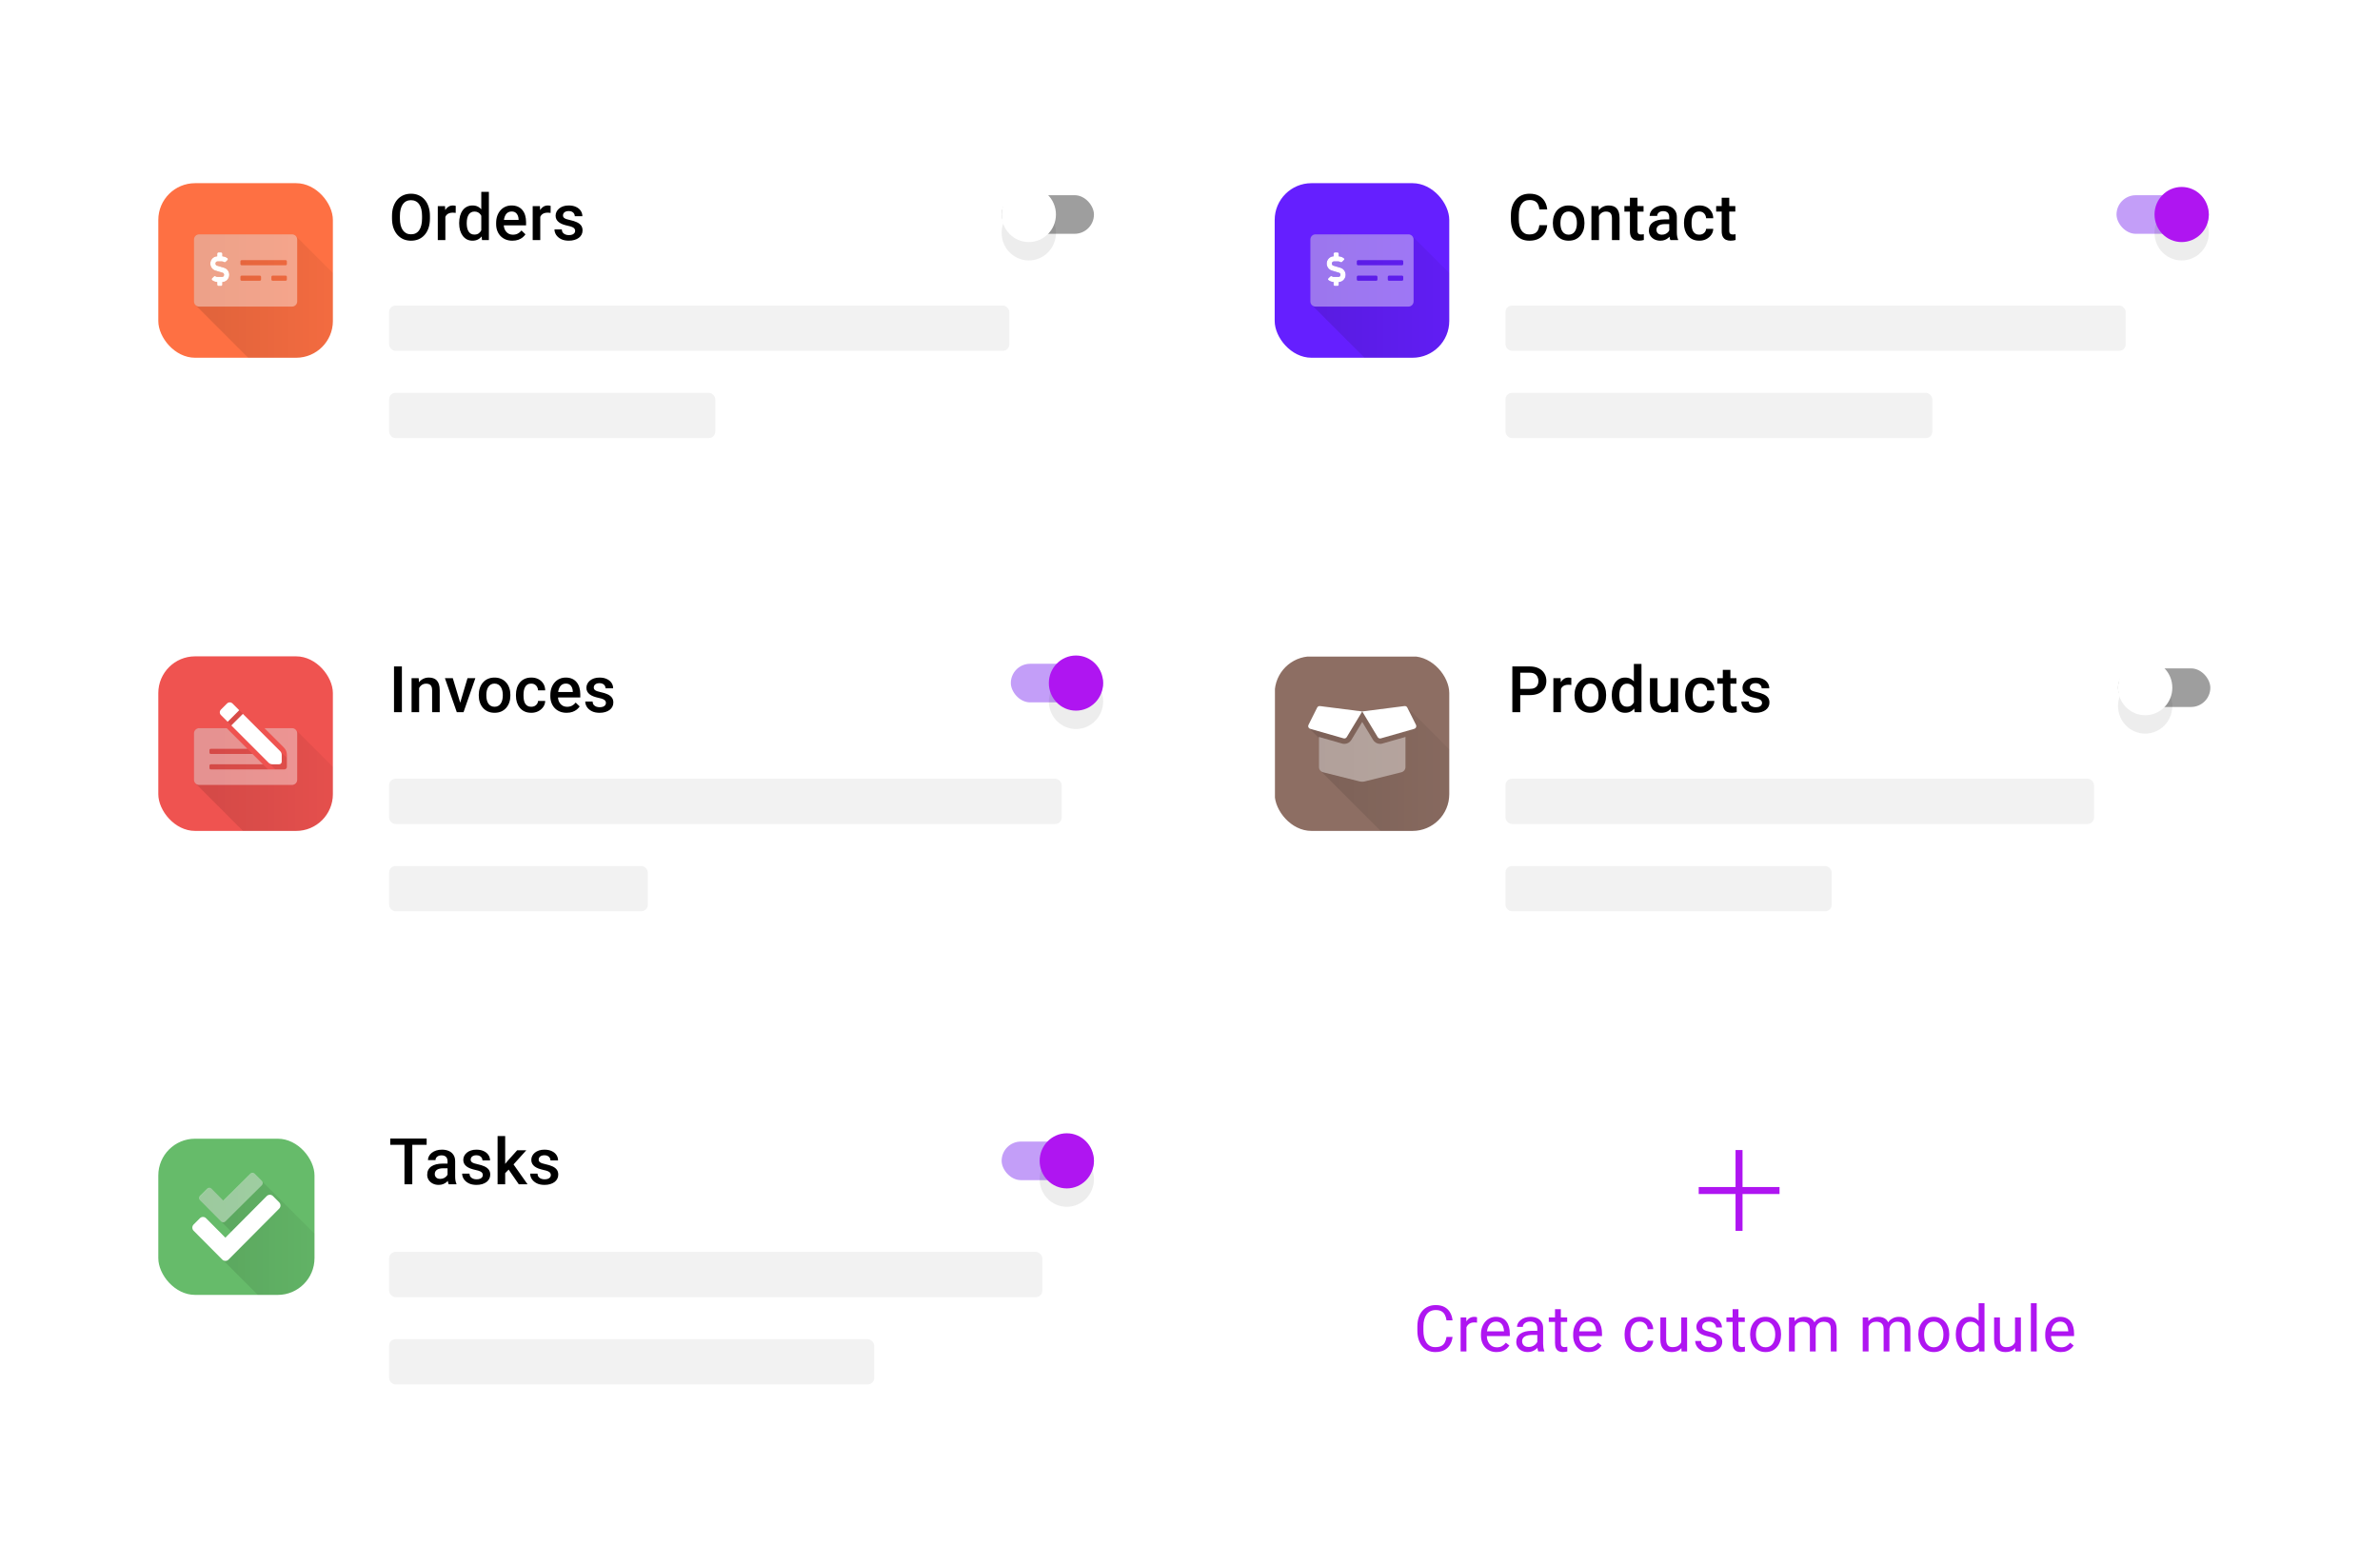 <svg fill="none" height="242" viewBox="0 0 368 242" width="368" xmlns="http://www.w3.org/2000/svg" xmlns:xlink="http://www.w3.org/1999/xlink"><filter id="a" color-interpolation-filters="sRGB" filterUnits="userSpaceOnUse" height="94.664" width="194.114" x=".756" y=".756"><feFlood flood-opacity="0" result="BackgroundImageFix"/><feColorMatrix in="SourceAlpha" result="hardAlpha" type="matrix" values="0 0 0 0 0 0 0 0 0 0 0 0 0 0 0 0 0 0 127 0"/><feOffset dx="5.122" dy="5.122"/><feGaussianBlur stdDeviation="7.683"/><feComposite in2="hardAlpha" operator="out"/><feColorMatrix type="matrix" values="0 0 0 0 0 0 0 0 0 0 0 0 0 0 0 0 0 0 0.07 0"/><feBlend in2="BackgroundImageFix" mode="normal" result="effect1_dropShadow_14065_2871"/><feBlend in="SourceGraphic" in2="effect1_dropShadow_14065_2871" mode="normal" result="shape"/></filter><filter id="b" color-interpolation-filters="sRGB" filterUnits="userSpaceOnUse" height="12.787" width="12.657" x="147.623" y="22.363"><feFlood flood-opacity="0" result="BackgroundImageFix"/><feColorMatrix in="SourceAlpha" result="hardAlpha" type="matrix" values="0 0 0 0 0 0 0 0 0 0 0 0 0 0 0 0 0 0 127 0"/><feOffset dy=".71"/><feGaussianBlur stdDeviation="1.066"/><feColorMatrix type="matrix" values="0 0 0 0 0 0 0 0 0 0 0 0 0 0 0 0 0 0 0.2 0"/><feBlend in2="BackgroundImageFix" mode="normal" result="effect1_dropShadow_14065_2871"/><feColorMatrix in="SourceAlpha" result="hardAlpha" type="matrix" values="0 0 0 0 0 0 0 0 0 0 0 0 0 0 0 0 0 0 127 0"/><feOffset dy="1.421"/><feGaussianBlur stdDeviation=".355"/><feColorMatrix type="matrix" values="0 0 0 0 0 0 0 0 0 0 0 0 0 0 0 0 0 0 0.12 0"/><feBlend in2="effect1_dropShadow_14065_2871" mode="normal" result="effect2_dropShadow_14065_2871"/><feColorMatrix in="SourceAlpha" result="hardAlpha" type="matrix" values="0 0 0 0 0 0 0 0 0 0 0 0 0 0 0 0 0 0 127 0"/><feOffset dy=".71"/><feGaussianBlur stdDeviation=".355"/><feColorMatrix type="matrix" values="0 0 0 0 0 0 0 0 0 0 0 0 0 0 0 0 0 0 0.14 0"/><feBlend in2="effect2_dropShadow_14065_2871" mode="normal" result="effect3_dropShadow_14065_2871"/><feBlend in="SourceGraphic" in2="effect3_dropShadow_14065_2871" mode="normal" result="shape"/></filter><filter id="c" color-interpolation-filters="sRGB" filterUnits="userSpaceOnUse" height="94.664" width="194.114" x="173.373" y=".756"><feFlood flood-opacity="0" result="BackgroundImageFix"/><feColorMatrix in="SourceAlpha" result="hardAlpha" type="matrix" values="0 0 0 0 0 0 0 0 0 0 0 0 0 0 0 0 0 0 127 0"/><feOffset dx="5.122" dy="5.122"/><feGaussianBlur stdDeviation="7.683"/><feComposite in2="hardAlpha" operator="out"/><feColorMatrix type="matrix" values="0 0 0 0 0 0 0 0 0 0 0 0 0 0 0 0 0 0 0.07 0"/><feBlend in2="BackgroundImageFix" mode="normal" result="effect1_dropShadow_14065_2871"/><feBlend in="SourceGraphic" in2="effect1_dropShadow_14065_2871" mode="normal" result="shape"/></filter><filter id="d" color-interpolation-filters="sRGB" filterUnits="userSpaceOnUse" height="12.787" width="12.657" x="325.883" y="22.365"><feFlood flood-opacity="0" result="BackgroundImageFix"/><feColorMatrix in="SourceAlpha" result="hardAlpha" type="matrix" values="0 0 0 0 0 0 0 0 0 0 0 0 0 0 0 0 0 0 127 0"/><feOffset dy=".71"/><feGaussianBlur stdDeviation="1.066"/><feColorMatrix type="matrix" values="0 0 0 0 0 0 0 0 0 0 0 0 0 0 0 0 0 0 0.2 0"/><feBlend in2="BackgroundImageFix" mode="normal" result="effect1_dropShadow_14065_2871"/><feColorMatrix in="SourceAlpha" result="hardAlpha" type="matrix" values="0 0 0 0 0 0 0 0 0 0 0 0 0 0 0 0 0 0 127 0"/><feOffset dy="1.421"/><feGaussianBlur stdDeviation=".355"/><feColorMatrix type="matrix" values="0 0 0 0 0 0 0 0 0 0 0 0 0 0 0 0 0 0 0.12 0"/><feBlend in2="effect1_dropShadow_14065_2871" mode="normal" result="effect2_dropShadow_14065_2871"/><feColorMatrix in="SourceAlpha" result="hardAlpha" type="matrix" values="0 0 0 0 0 0 0 0 0 0 0 0 0 0 0 0 0 0 127 0"/><feOffset dy=".71"/><feGaussianBlur stdDeviation=".355"/><feColorMatrix type="matrix" values="0 0 0 0 0 0 0 0 0 0 0 0 0 0 0 0 0 0 0.14 0"/><feBlend in2="effect2_dropShadow_14065_2871" mode="normal" result="effect3_dropShadow_14065_2871"/><feBlend in="SourceGraphic" in2="effect3_dropShadow_14065_2871" mode="normal" result="shape"/></filter><filter id="e" color-interpolation-filters="sRGB" filterUnits="userSpaceOnUse" height="94.664" width="194.114" x=".756" y="73.923"><feFlood flood-opacity="0" result="BackgroundImageFix"/><feColorMatrix in="SourceAlpha" result="hardAlpha" type="matrix" values="0 0 0 0 0 0 0 0 0 0 0 0 0 0 0 0 0 0 127 0"/><feOffset dx="5.122" dy="5.122"/><feGaussianBlur stdDeviation="7.683"/><feComposite in2="hardAlpha" operator="out"/><feColorMatrix type="matrix" values="0 0 0 0 0 0 0 0 0 0 0 0 0 0 0 0 0 0 0.05 0"/><feBlend in2="BackgroundImageFix" mode="normal" result="effect1_dropShadow_14065_2871"/><feBlend in="SourceGraphic" in2="effect1_dropShadow_14065_2871" mode="normal" result="shape"/></filter><filter id="f" color-interpolation-filters="sRGB" filterUnits="userSpaceOnUse" height="12.787" width="12.657" x="154.92" y="94.82"><feFlood flood-opacity="0" result="BackgroundImageFix"/><feColorMatrix in="SourceAlpha" result="hardAlpha" type="matrix" values="0 0 0 0 0 0 0 0 0 0 0 0 0 0 0 0 0 0 127 0"/><feOffset dy=".71"/><feGaussianBlur stdDeviation="1.066"/><feColorMatrix type="matrix" values="0 0 0 0 0 0 0 0 0 0 0 0 0 0 0 0 0 0 0.2 0"/><feBlend in2="BackgroundImageFix" mode="normal" result="effect1_dropShadow_14065_2871"/><feColorMatrix in="SourceAlpha" result="hardAlpha" type="matrix" values="0 0 0 0 0 0 0 0 0 0 0 0 0 0 0 0 0 0 127 0"/><feOffset dy="1.421"/><feGaussianBlur stdDeviation=".355"/><feColorMatrix type="matrix" values="0 0 0 0 0 0 0 0 0 0 0 0 0 0 0 0 0 0 0.12 0"/><feBlend in2="effect1_dropShadow_14065_2871" mode="normal" result="effect2_dropShadow_14065_2871"/><feColorMatrix in="SourceAlpha" result="hardAlpha" type="matrix" values="0 0 0 0 0 0 0 0 0 0 0 0 0 0 0 0 0 0 127 0"/><feOffset dy=".71"/><feGaussianBlur stdDeviation=".355"/><feColorMatrix type="matrix" values="0 0 0 0 0 0 0 0 0 0 0 0 0 0 0 0 0 0 0.14 0"/><feBlend in2="effect2_dropShadow_14065_2871" mode="normal" result="effect3_dropShadow_14065_2871"/><feBlend in="SourceGraphic" in2="effect3_dropShadow_14065_2871" mode="normal" result="shape"/></filter><filter id="g" color-interpolation-filters="sRGB" filterUnits="userSpaceOnUse" height="94.664" width="194.114" x="173.374" y="73.923"><feFlood flood-opacity="0" result="BackgroundImageFix"/><feColorMatrix in="SourceAlpha" result="hardAlpha" type="matrix" values="0 0 0 0 0 0 0 0 0 0 0 0 0 0 0 0 0 0 127 0"/><feOffset dx="5.122" dy="5.122"/><feGaussianBlur stdDeviation="7.683"/><feComposite in2="hardAlpha" operator="out"/><feColorMatrix type="matrix" values="0 0 0 0 0 0 0 0 0 0 0 0 0 0 0 0 0 0 0.05 0"/><feBlend in2="BackgroundImageFix" mode="normal" result="effect1_dropShadow_14065_2871"/><feBlend in="SourceGraphic" in2="effect1_dropShadow_14065_2871" mode="normal" result="shape"/></filter><filter id="h" color-interpolation-filters="sRGB" filterUnits="userSpaceOnUse" height="12.787" width="12.657" x="320.241" y="95.531"><feFlood flood-opacity="0" result="BackgroundImageFix"/><feColorMatrix in="SourceAlpha" result="hardAlpha" type="matrix" values="0 0 0 0 0 0 0 0 0 0 0 0 0 0 0 0 0 0 127 0"/><feOffset dy=".71"/><feGaussianBlur stdDeviation="1.066"/><feColorMatrix type="matrix" values="0 0 0 0 0 0 0 0 0 0 0 0 0 0 0 0 0 0 0.2 0"/><feBlend in2="BackgroundImageFix" mode="normal" result="effect1_dropShadow_14065_2871"/><feColorMatrix in="SourceAlpha" result="hardAlpha" type="matrix" values="0 0 0 0 0 0 0 0 0 0 0 0 0 0 0 0 0 0 127 0"/><feOffset dy="1.421"/><feGaussianBlur stdDeviation=".355"/><feColorMatrix type="matrix" values="0 0 0 0 0 0 0 0 0 0 0 0 0 0 0 0 0 0 0.12 0"/><feBlend in2="effect1_dropShadow_14065_2871" mode="normal" result="effect2_dropShadow_14065_2871"/><feColorMatrix in="SourceAlpha" result="hardAlpha" type="matrix" values="0 0 0 0 0 0 0 0 0 0 0 0 0 0 0 0 0 0 127 0"/><feOffset dy=".71"/><feGaussianBlur stdDeviation=".355"/><feColorMatrix type="matrix" values="0 0 0 0 0 0 0 0 0 0 0 0 0 0 0 0 0 0 0.14 0"/><feBlend in2="effect2_dropShadow_14065_2871" mode="normal" result="effect3_dropShadow_14065_2871"/><feBlend in="SourceGraphic" in2="effect3_dropShadow_14065_2871" mode="normal" result="shape"/></filter><filter id="i" color-interpolation-filters="sRGB" filterUnits="userSpaceOnUse" height="94.664" width="194.114" x=".756" y="147.09"><feFlood flood-opacity="0" result="BackgroundImageFix"/><feColorMatrix in="SourceAlpha" result="hardAlpha" type="matrix" values="0 0 0 0 0 0 0 0 0 0 0 0 0 0 0 0 0 0 127 0"/><feOffset dx="5.122" dy="5.122"/><feGaussianBlur stdDeviation="7.683"/><feComposite in2="hardAlpha" operator="out"/><feColorMatrix type="matrix" values="0 0 0 0 0 0 0 0 0 0 0 0 0 0 0 0 0 0 0.04 0"/><feBlend in2="BackgroundImageFix" mode="normal" result="effect1_dropShadow_14065_2871"/><feBlend in="SourceGraphic" in2="effect1_dropShadow_14065_2871" mode="normal" result="shape"/></filter><filter id="j" color-interpolation-filters="sRGB" filterUnits="userSpaceOnUse" height="12.787" width="12.657" x="153.5" y="168.696"><feFlood flood-opacity="0" result="BackgroundImageFix"/><feColorMatrix in="SourceAlpha" result="hardAlpha" type="matrix" values="0 0 0 0 0 0 0 0 0 0 0 0 0 0 0 0 0 0 127 0"/><feOffset dy=".71"/><feGaussianBlur stdDeviation="1.066"/><feColorMatrix type="matrix" values="0 0 0 0 0 0 0 0 0 0 0 0 0 0 0 0 0 0 0.2 0"/><feBlend in2="BackgroundImageFix" mode="normal" result="effect1_dropShadow_14065_2871"/><feColorMatrix in="SourceAlpha" result="hardAlpha" type="matrix" values="0 0 0 0 0 0 0 0 0 0 0 0 0 0 0 0 0 0 127 0"/><feOffset dy="1.421"/><feGaussianBlur stdDeviation=".355"/><feColorMatrix type="matrix" values="0 0 0 0 0 0 0 0 0 0 0 0 0 0 0 0 0 0 0.12 0"/><feBlend in2="effect1_dropShadow_14065_2871" mode="normal" result="effect2_dropShadow_14065_2871"/><feColorMatrix in="SourceAlpha" result="hardAlpha" type="matrix" values="0 0 0 0 0 0 0 0 0 0 0 0 0 0 0 0 0 0 127 0"/><feOffset dy=".71"/><feGaussianBlur stdDeviation=".355"/><feColorMatrix type="matrix" values="0 0 0 0 0 0 0 0 0 0 0 0 0 0 0 0 0 0 0.14 0"/><feBlend in2="effect2_dropShadow_14065_2871" mode="normal" result="effect3_dropShadow_14065_2871"/><feBlend in="SourceGraphic" in2="effect3_dropShadow_14065_2871" mode="normal" result="shape"/></filter><filter id="k" color-interpolation-filters="sRGB" filterUnits="userSpaceOnUse" height="94.664" width="194.114" x="173.374" y="147.09"><feFlood flood-opacity="0" result="BackgroundImageFix"/><feColorMatrix in="SourceAlpha" result="hardAlpha" type="matrix" values="0 0 0 0 0 0 0 0 0 0 0 0 0 0 0 0 0 0 127 0"/><feOffset dx="5.122" dy="5.122"/><feGaussianBlur stdDeviation="7.683"/><feComposite in2="hardAlpha" operator="out"/><feColorMatrix type="matrix" values="0 0 0 0 0 0 0 0 0 0 0 0 0 0 0 0 0 0 0.04 0"/><feBlend in2="BackgroundImageFix" mode="normal" result="effect1_dropShadow_14065_2871"/><feBlend in="SourceGraphic" in2="effect1_dropShadow_14065_2871" mode="normal" result="shape"/></filter><linearGradient id="l"><stop offset="0" stop-opacity=".383"/><stop offset="1"/></linearGradient><linearGradient id="m" gradientUnits="userSpaceOnUse" x1="46.348" x2="26.528" xlink:href="#l" y1="40.655" y2="40.655"/><linearGradient id="n" gradientUnits="userSpaceOnUse" x1="218.966" x2="199.146" xlink:href="#l" y1="40.655" y2="40.655"/><linearGradient id="o" gradientUnits="userSpaceOnUse" x1="46.348" x2="26.528" xlink:href="#l" y1="113.422" y2="113.422"/><linearGradient id="p" gradientUnits="userSpaceOnUse" x1="219.004" x2="198.834" xlink:href="#l" y1="113.726" y2="113.726"/><linearGradient id="q" gradientUnits="userSpaceOnUse" x1="43.507" x2="26.137" xlink:href="#l" y1="185.698" y2="185.698"/><clipPath id="r"><rect height="26.994" rx="5.683" width="26.994" x="19.355" y="23.203"/></clipPath><clipPath id="s"><rect height="26.994" rx="5.683" width="26.994" x="191.972" y="23.203"/></clipPath><clipPath id="t"><rect height="26.994" rx="5.683" width="26.994" x="19.355" y="96.369"/></clipPath><clipPath id="u"><path d="m24.873 103.482h15.96v12.768h-15.96z"/></clipPath><clipPath id="v"><rect height="26.994" rx="5.683" width="26.994" x="191.972" y="96.369"/></clipPath><clipPath id="w"><rect height="24.152" rx="5.683" width="24.152" x="19.355" y="170.957"/></clipPath><g filter="url(#a)"><rect fill="#fff" height="63.932" rx="10" width="163.383" x="11" y="11"/><g clip-path="url(#r)"><path d="m20.775 50.197c-.785 0-1.421-.636-1.421-1.421v-24.152c0-.785.636-1.421 1.421-1.421h24.152c.785 0 1.421.636 1.421 1.421v24.152c0 .785-.636 1.421-1.421 1.421z" fill="#fe7043"/><path d="m25.105 42.052c-.144-.144-.234-.344-.234-.564v-9.576c0-.441.357-.798.798-.798h14.363c.22 0 .42.089.564.234l5.751 5.751v11.677c0 .785-.636 1.421-1.421 1.421h-11.677z" fill="url(#m)" opacity=".115"/><g fill="#fff"><path d="m40.033 31.114h-14.363c-.441 0-.798.357-.798.798v9.576c0 .441.357.798.798.798h14.363c.441 0 .798-.357.798-.798v-9.576c0-.441-.357-.798-.798-.798zm-10.773 7.378v.402c0 .11-.089.2-.2.2h-.399c-.11 0-.2-.089-.2-.2v-.406c-.283-.015-.555-.113-.782-.283-.046-.036-.074-.09-.077-.148-.003-.058.02-.115.063-.155l.293-.28c.07-.064.174-.071.253-.018.096.061.206.093.32.093h.701c.162 0 .294-.148.294-.329 0-.148-.09-.279-.219-.318l-1.122-.337c-.464-.139-.787-.584-.787-1.082 0-.612.475-1.108 1.064-1.124v-.402c0-.11.089-.2.2-.2h.399c.11 0 .2.089.2.2v.406c.283.015.555.113.782.283.046.036.074.09.077.148s-.02.115-.063.155l-.293.28c-.07.064-.174.071-.253.018-.096-.061-.206-.093-.32-.093h-.701c-.162 0-.294.148-.294.329 0 .148.09.279.219.317l1.122.337c.464.139.787.584.787 1.082 0 .612-.475 1.108-1.064 1.124zm5.985-.396c0 .11-.089.199-.2.199h-2.793c-.11 0-.2-.089-.2-.199v-.399c0-.11.089-.2.2-.2h2.793c.11 0 .2.089.2.2zm3.99 0c0 .11-.089.199-.2.199h-1.995c-.11 0-.2-.089-.2-.199v-.399c0-.11.089-.2.2-.2h1.995c.11 0 .2.089.2.2zm0-2.394c0 .11-.089.199-.2.199h-6.783c-.11 0-.2-.089-.2-.199v-.399c0-.11.089-.2.2-.2h6.783c.11 0 .2.089.2.2z" opacity=".4"/><path d="m28.462 34.509v-.402c0-.11.089-.2.2-.2h.399c.11 0 .2.089.2.2v.406c.283.015.555.113.782.283.046.036.074.09.077.148.003.058-.02.115-.063.155l-.293.28c-.07.064-.174.071-.253.018-.096-.061-.206-.093-.32-.093h-.701c-.162 0-.294.148-.294.329 0 .148.09.279.219.317l1.122.337c.464.139.787.584.787 1.082 0 .612-.474 1.108-1.064 1.124v.402c0 .11-.089.2-.199.2h-.399c-.11 0-.2-.089-.2-.2v-.406c-.283-.015-.555-.113-.782-.283-.046-.036-.074-.09-.077-.148-.003-.058.02-.115.062-.155l.293-.28c.07-.064.174-.071.253-.018.096.061.206.093.32.093h.701c.162 0 .294-.148.294-.329 0-.148-.09-.279-.219-.317l-1.122-.337c-.464-.139-.787-.584-.787-1.082 0-.612.475-1.108 1.064-1.124z"/></g></g><rect fill="#f2f2f2" height="7" rx="1" width="95.898" x="55.042" y="42.125"/><rect fill="#f2f2f2" height="7" rx="1" width="50.435" x="55.042" y="55.622"/><path d="m61.356 28.271v.389c0 .534-.07 1.013-.209 1.437-.139.424-.338.785-.597 1.083-.256.298-.563.526-.923.685-.359.155-.757.233-1.194.233-.434 0-.83-.078-1.19-.233-.356-.159-.665-.387-.927-.685-.262-.298-.466-.659-.612-1.083-.142-.424-.214-.903-.214-1.437v-.389c0-.534.071-1.012.214-1.433.142-.424.343-.785.602-1.083.262-.301.571-.529.927-.685.359-.159.756-.238 1.19-.238.437 0 .835.079 1.194.238.359.155.668.384.927.685.259.298.458.659.597 1.083.142.421.214.898.214 1.433zm-1.219.389v-.398c0-.395-.039-.743-.117-1.044-.074-.304-.186-.558-.335-.762-.146-.207-.325-.363-.539-.466-.214-.107-.455-.16-.724-.16s-.508.053-.719.16c-.21.104-.39.259-.539.466-.146.204-.257.458-.335.762-.078.301-.117.649-.117 1.044v.398c0 .395.039.745.117 1.049s.191.562.34.772c.152.207.334.364.544.471.21.104.45.155.719.155.272 0 .513-.052.724-.155.21-.107.389-.264.534-.471.146-.21.256-.468.33-.772.078-.304.117-.654.117-1.049zm3.603-.913v4.254h-1.17v-5.254h1.117zm1.607-1.034-.01 1.088c-.071-.013-.149-.023-.233-.029-.081-.006-.162-.01-.243-.01-.201 0-.377.029-.529.087-.152.055-.28.136-.384.243-.1.104-.178.23-.233.379s-.087.316-.097.5l-.267.019c0-.33.032-.636.097-.918.065-.282.162-.529.291-.743.133-.214.298-.38.495-.5.201-.12.432-.18.694-.18.071 0 .147.006.228.019.084.013.147.028.189.044zm3.948 4.2v-6.371h1.175v7.459h-1.063zm-3.419-1.481v-.102c0-.398.047-.761.141-1.088.094-.33.23-.614.408-.85.178-.24.395-.422.651-.549.256-.13.544-.194.864-.194.317 0 .596.061.835.184.24.123.444.299.612.529.168.227.303.499.403.816.1.314.172.664.214 1.049v.325c-.042.376-.113.719-.214 1.03-.1.311-.235.579-.403.806-.168.227-.374.402-.617.524-.24.123-.52.184-.84.184-.317 0-.604-.066-.86-.199-.253-.133-.468-.319-.646-.558-.178-.24-.314-.521-.408-.845-.094-.327-.141-.681-.141-1.063zm1.17-.102v.102c0 .24.021.463.063.67.045.207.115.39.209.549.094.155.215.278.364.369.152.087.334.131.544.131.266 0 .484-.058.656-.175.172-.117.306-.274.403-.471.1-.201.168-.424.204-.67v-.879c-.019-.191-.06-.369-.121-.534-.058-.165-.138-.309-.238-.432-.1-.126-.225-.223-.374-.291-.146-.071-.319-.107-.52-.107-.214 0-.395.045-.544.136-.149.091-.272.215-.369.374-.094.159-.164.343-.209.553-.045.21-.068.435-.068.675zm7.07 2.768c-.388 0-.74-.063-1.054-.189-.311-.13-.576-.309-.796-.539-.217-.23-.384-.5-.5-.811-.117-.311-.175-.646-.175-1.005v-.194c0-.411.06-.783.18-1.117.12-.334.286-.618.5-.855.214-.239.466-.422.757-.549s.607-.189.947-.189c.376 0 .704.063.986.189.282.126.515.304.699.534.188.227.327.497.418.811.094.314.141.66.141 1.039v.5h-4.06v-.84h2.904v-.092c-.006-.21-.049-.408-.126-.592-.074-.185-.189-.334-.345-.447s-.363-.17-.622-.17c-.194 0-.367.042-.52.126-.149.081-.274.199-.374.354-.1.155-.178.343-.233.563-.052.217-.078.461-.078.733v.194c0 .23.031.444.092.641.065.194.159.364.282.51.123.146.272.261.447.345.175.081.374.121.597.121.282 0 .533-.057.753-.17s.411-.274.573-.481l.617.597c-.113.165-.261.324-.442.476-.181.149-.403.27-.665.364-.259.094-.56.141-.903.141zm4.297-4.351v4.254h-1.17v-5.254h1.117zm1.607-1.034-.01 1.088c-.071-.013-.149-.023-.233-.029-.081-.006-.162-.01-.243-.01-.201 0-.377.029-.529.087-.152.055-.28.136-.384.243-.1.104-.178.23-.233.379s-.087.316-.097.5l-.267.019c0-.33.032-.636.097-.918.065-.282.162-.529.291-.743.133-.214.298-.38.495-.5.201-.12.432-.18.694-.18.071 0 .147.006.228.019.084.013.147.028.189.044zm3.787 3.865c0-.117-.029-.222-.087-.316-.058-.097-.17-.185-.335-.262-.162-.078-.401-.149-.719-.214-.278-.061-.534-.134-.767-.218-.23-.087-.427-.193-.592-.316s-.293-.269-.384-.437c-.091-.168-.136-.363-.136-.583 0-.214.047-.416.141-.607s.228-.359.403-.505c.175-.146.387-.261.636-.345.253-.084.534-.126.845-.126.44 0 .817.074 1.131.223.317.146.56.345.728.597.168.249.253.531.253.845h-1.17c0-.139-.036-.269-.107-.389-.068-.123-.172-.222-.311-.296-.139-.078-.314-.117-.524-.117-.201 0-.367.032-.5.097-.13.061-.227.142-.291.243-.061.1-.092.21-.092.33 0 .087.016.167.049.238.036.068.094.131.175.189.081.055.191.107.33.155.142.049.321.096.534.141.401.084.746.193 1.034.325.291.13.515.298.67.505.155.204.233.463.233.777 0 .233-.05.447-.15.641-.097.191-.24.358-.427.5-.188.139-.413.248-.675.325-.259.078-.55.117-.874.117-.476 0-.879-.084-1.209-.253-.33-.172-.581-.39-.753-.655-.168-.269-.253-.547-.253-.835h1.131c.013.217.073.39.18.52.11.126.246.218.408.277.165.055.335.083.51.083.21 0 .387-.028.529-.083.142-.058.251-.136.325-.233.074-.1.112-.214.112-.34z" fill="#000"/><rect fill="#000" fill-opacity=".38" height="5.967" rx="2.984" width="14.272" x="149.754" y="25.062"/><g filter="url(#b)"><path clip-rule="evenodd" d="m153.952 32.309c2.318 0 4.197-1.908 4.197-4.262 0-2.354-1.879-4.262-4.197-4.262s-4.198 1.908-4.198 4.262c0 2.354 1.88 4.262 4.198 4.262z" fill="#212121" fill-opacity=".08" fill-rule="evenodd"/></g><path clip-rule="evenodd" d="m153.952 32.309c2.318 0 4.197-1.908 4.197-4.262 0-2.354-1.879-4.262-4.197-4.262s-4.198 1.908-4.198 4.262c0 2.354 1.88 4.262 4.198 4.262z" fill="#fff" fill-rule="evenodd"/></g><g filter="url(#c)"><rect fill="#fff" height="63.932" rx="10" width="163.383" x="183.617" y="11"/><g clip-path="url(#s)"><path d="m193.393 50.197c-.785 0-1.421-.636-1.421-1.421v-24.152c0-.785.636-1.421 1.421-1.421h24.152c.785 0 1.421.636 1.421 1.421v24.152c0 .785-.636 1.421-1.421 1.421z" fill="#651fff"/><path d="m197.723 42.052c-.145-.144-.234-.344-.234-.564v-9.576c0-.441.357-.798.798-.798h14.363c.221 0 .42.089.565.234l5.751 5.751v11.677c0 .785-.636 1.421-1.421 1.421h-11.677z" fill="url(#n)" opacity=".115"/><g fill="#fff"><path d="m212.65 31.114h-14.363c-.441 0-.798.357-.798.798v9.576c0 .441.357.798.798.798h14.363c.441 0 .798-.357.798-.798v-9.576c0-.441-.357-.798-.798-.798zm-10.772 7.378v.402c0 .11-.089.2-.2.2h-.399c-.11 0-.199-.089-.199-.2v-.406c-.283-.015-.555-.113-.782-.283-.046-.036-.074-.09-.077-.148s.02-.115.063-.155l.293-.28c.069-.064.174-.071.252-.018.096.061.207.093.32.093h.701c.162 0 .294-.148.294-.329 0-.148-.09-.279-.219-.318l-1.122-.337c-.463-.139-.787-.584-.787-1.082 0-.612.475-1.108 1.064-1.124v-.402c0-.11.089-.2.199-.2h.399c.11 0 .2.089.2.2v.406c.283.015.555.113.782.283.046.036.074.09.077.148.002.058-.02.115-.063.155l-.293.28c-.07.064-.174.071-.252.018-.096-.061-.207-.093-.32-.093h-.701c-.162 0-.294.148-.294.329 0 .148.09.279.218.317l1.122.337c.464.139.788.584.788 1.082 0 .612-.475 1.108-1.064 1.124zm5.985-.396c0 .11-.09.199-.2.199h-2.793c-.11 0-.199-.089-.199-.199v-.399c0-.11.089-.2.199-.2h2.793c.11 0 .2.089.2.2zm3.989 0c0 .11-.089.199-.199.199h-1.995c-.11 0-.199-.089-.199-.199v-.399c0-.11.089-.2.199-.2h1.995c.11 0 .199.089.199.2zm0-2.394c0 .11-.089.199-.199.199h-6.783c-.11 0-.199-.089-.199-.199v-.399c0-.11.089-.2.199-.2h6.783c.11 0 .199.089.199.2z" opacity=".4"/><path d="m201.08 34.509v-.402c0-.11.089-.2.199-.2h.399c.111 0 .2.089.2.2v.406c.283.015.555.113.782.283.046.036.074.09.077.148.003.058-.02.115-.063.155l-.293.28c-.07.064-.174.071-.253.018-.095-.061-.206-.093-.319-.093h-.701c-.162 0-.294.148-.294.329 0 .148.09.279.218.317l1.122.337c.464.139.788.584.788 1.082 0 .612-.474 1.108-1.064 1.124v.402c0 .11-.089.2-.2.2h-.399c-.11 0-.199-.089-.199-.2v-.406c-.283-.015-.555-.113-.782-.283-.046-.036-.074-.09-.077-.148s.02-.115.062-.155l.293-.28c.07-.064.175-.071.253-.018.096.061.207.093.32.093h.701c.162 0 .294-.148.294-.329 0-.148-.09-.279-.219-.317l-1.122-.337c-.463-.139-.787-.584-.787-1.082 0-.612.475-1.108 1.064-1.124z"/></g></g><rect fill="#f2f2f2" height="7" rx="1" width="95.898" x="227.66" y="42.125"/><rect fill="#f2f2f2" height="7" rx="1" width="66" x="227.66" y="55.622"/><path d="m232.895 29.698h1.214c-.039.463-.169.876-.389 1.238-.22.359-.529.643-.927.85s-.882.311-1.452.311c-.437 0-.831-.078-1.18-.233-.35-.159-.649-.382-.899-.67-.249-.291-.44-.643-.573-1.054-.129-.411-.194-.871-.194-1.379v-.588c0-.508.067-.968.199-1.379.136-.411.33-.762.583-1.054.253-.295.555-.52.908-.675.356-.155.756-.233 1.199-.233.564 0 1.04.104 1.428.311.389.207.69.494.903.86.217.366.35.785.399 1.258h-1.214c-.033-.304-.104-.565-.214-.782-.107-.217-.266-.382-.476-.495-.21-.117-.486-.175-.826-.175-.278 0-.521.052-.728.155s-.38.256-.519.457c-.14.201-.245.448-.316.743-.068.291-.102.625-.102 1v.597c0 .356.031.68.092.971.065.288.162.536.292.743.132.207.301.367.505.481.203.113.448.17.733.17.346 0 .626-.055.84-.165.217-.11.38-.27.49-.481.114-.214.188-.474.224-.782zm2.087-.267v-.112c0-.379.056-.73.166-1.054.11-.327.268-.61.475-.85.211-.243.467-.431.768-.563.304-.136.647-.204 1.029-.204.385 0 .729.068 1.03.204.304.133.561.321.772.563.21.239.37.523.48.85.111.324.166.675.166 1.054v.112c0 .379-.055.73-.166 1.054-.11.324-.27.607-.48.85-.211.24-.466.427-.767.563-.302.133-.643.199-1.025.199-.385 0-.73-.066-1.034-.199-.301-.136-.557-.324-.768-.563-.21-.243-.37-.526-.48-.85-.11-.324-.166-.675-.166-1.054zm1.171-.112v.112c0 .236.024.46.073.67.048.21.124.395.228.554.103.159.236.283.398.374.162.091.355.136.578.136.217 0 .405-.045.563-.136.162-.091.295-.215.398-.374.104-.159.18-.343.229-.554.051-.21.077-.434.077-.67v-.112c0-.233-.026-.453-.077-.66-.049-.21-.127-.397-.233-.558-.104-.162-.237-.288-.399-.379-.158-.094-.348-.141-.568-.141s-.411.047-.573.141c-.158.091-.29.217-.393.379-.104.162-.18.348-.228.558-.049.207-.073.427-.073.66zm5.963-1.452v4.132h-1.171v-5.254h1.103zm-.209 1.311-.379-.005c.003-.372.055-.714.155-1.025.104-.311.246-.578.428-.801.184-.223.404-.395.66-.515.256-.123.541-.184.855-.184.252 0 .481.036.685.107.207.068.383.18.529.335.149.155.262.358.34.607.077.246.116.549.116.908v3.394h-1.175v-3.399c0-.253-.037-.452-.112-.597-.071-.149-.176-.254-.315-.316-.136-.065-.306-.097-.51-.097-.201 0-.38.042-.539.126-.159.084-.293.199-.403.345-.107.146-.189.314-.248.505-.058.191-.087.395-.087.612zm7.099-2.433v.855h-2.962v-.855zm-2.108-1.287h1.171v5.089c0 .162.022.286.068.374.048.084.115.141.199.17.084.029.183.044.296.044.081 0 .159-.005.233-.015.075-.01.135-.019.18-.029l.005.893c-.097.029-.211.055-.34.078-.126.023-.272.034-.437.034-.269 0-.507-.047-.714-.141-.207-.097-.369-.254-.486-.471-.116-.217-.175-.505-.175-.864zm6.08 5.487v-2.506c0-.188-.034-.35-.102-.486-.068-.136-.172-.241-.311-.316-.136-.074-.307-.112-.515-.112-.191 0-.356.032-.495.097-.139.065-.248.152-.325.262-.078.11-.117.235-.117.374h-1.165c0-.207.05-.408.15-.602.101-.194.246-.367.437-.52.191-.152.42-.272.685-.359s.563-.131.894-.131c.394 0 .744.066 1.048.199.308.133.549.334.724.602.178.265.267.599.267 1v2.336c0 .24.016.455.049.646.035.188.085.351.15.49v.078h-1.199c-.055-.126-.099-.286-.131-.481-.03-.198-.044-.389-.044-.573zm.17-2.142.01.724h-.841c-.216 0-.407.021-.573.063-.165.039-.302.097-.412.175-.11.078-.193.172-.248.282s-.082.235-.082.374.032.267.097.384c.064.113.158.202.281.267.127.065.279.097.457.097.239 0 .448-.049.626-.146.181-.1.324-.222.427-.364.104-.146.159-.283.166-.413l.378.52c-.038.133-.105.275-.199.427-.094.152-.217.298-.369.437-.149.136-.328.248-.539.335-.207.087-.447.131-.718.131-.344 0-.65-.068-.918-.204-.269-.139-.479-.325-.632-.558-.152-.236-.228-.503-.228-.801 0-.278.052-.524.156-.738.106-.217.262-.398.466-.544.207-.146.459-.256.757-.33.298-.078.638-.117 1.02-.117zm4.482 2.36c.191 0 .362-.037.514-.112.156-.078.28-.184.374-.321.097-.136.151-.293.161-.471h1.102c-.007.34-.107.649-.301.927-.194.278-.452.5-.772.665-.321.162-.675.243-1.064.243-.401 0-.751-.068-1.049-.204-.298-.139-.545-.33-.743-.573-.197-.243-.346-.523-.446-.84-.098-.317-.146-.657-.146-1.02v-.17c0-.363.048-.703.146-1.02.1-.321.249-.602.446-.845.198-.243.445-.432.743-.568.298-.139.646-.209 1.044-.209.421 0 .79.084 1.108.253.317.165.566.397.747.694.185.295.28.638.287 1.03h-1.102c-.01-.194-.059-.369-.146-.524-.084-.159-.204-.285-.359-.379-.153-.094-.336-.141-.549-.141-.237 0-.432.049-.588.146-.155.094-.277.223-.364.389-.087.162-.151.345-.189.549-.036.201-.054.41-.054.626v.17c0 .217.018.427.054.631.035.204.097.387.184.549.091.159.214.286.369.384.156.094.353.141.593.141zm5.564-4.419v.855h-2.962v-.855zm-2.107-1.287h1.17v5.089c0 .162.023.286.068.374.049.084.115.141.199.17.084.029.183.044.296.044.081 0 .159-.005.233-.015.075-.01.135-.019.18-.029l.005.893c-.097.029-.21.055-.34.078-.126.023-.272.034-.437.034-.269 0-.507-.047-.714-.141-.207-.097-.369-.254-.485-.471-.117-.217-.175-.505-.175-.864z" fill="#000"/><rect fill="#6200ee" fill-opacity=".38" height="5.967" rx="2.984" width="14.272" x="322.137" y="25.065"/><g filter="url(#d)"><path clip-rule="evenodd" d="m332.211 32.31c2.319 0 4.198-1.908 4.198-4.262s-1.879-4.262-4.198-4.262c-2.318 0-4.197 1.908-4.197 4.262s1.879 4.262 4.197 4.262z" fill="#212121" fill-opacity=".08" fill-rule="evenodd"/></g><path clip-rule="evenodd" d="m332.211 32.31c2.319 0 4.198-1.908 4.198-4.262s-1.879-4.262-4.198-4.262c-2.318 0-4.197 1.908-4.197 4.262s1.879 4.262 4.197 4.262z" fill="#af15f1" fill-rule="evenodd"/></g><g filter="url(#e)"><rect fill="#fff" height="63.932" rx="10" width="163.383" x="11" y="84.167"/><g clip-path="url(#t)"><path d="m20.775 123.363c-.785 0-1.421-.636-1.421-1.421v-24.152c0-.785.636-1.421 1.421-1.421h24.152c.785 0 1.421.636 1.421 1.421v24.152c0 .785-.636 1.421-1.421 1.421z" fill="#ef5350"/><path d="m25.105 116.015c-.144-.144-.234-.344-.234-.564v-7.182c0-.44.357-.798.798-.798h4.264l6.384 6.384h1.129l-1.032-1.032c-0 0-0 0-.001 0l-5.77-5.772h0l-1.608-1.608c-.231-.234-.231-.61 0-.843l.945-.944c.234-.231.611-.231.845 0l1.043 1.041 7.366 7.366v-.464c0-.413-.159-.808-.444-1.105l-3.022-3.023h4.264c.22 0 .42.09.564.234l5.751 5.751v8.486c0 .784-.636 1.421-1.421 1.421h-12.475z" fill="url(#o)" opacity=".115"/><g clip-path="url(#u)" fill="#fff"><path d="m40.832 108.271v7.182c0 .211-.084.414-.234.564-.15.149-.353.234-.564.234h-14.364c-.212 0-.415-.085-.564-.234-.15-.15-.234-.353-.234-.564v-7.182c0-.212.084-.415.234-.565.15-.149.353-.233.564-.233h4.266l3.191 3.192h-5.661c-.053 0-.104.021-.141.058-.037.037-.059.088-.059.141v.399c0 .053.021.104.059.141.037.038.088.059.141.059h6.459l1.596 1.596h-8.055c-.053 0-.104.021-.141.058-.037.037-.059.088-.059.141v.399c0 .053.021.104.059.141.037.038.088.059.141.059h11.371c.106 0 .207-.042.282-.117s.117-.177.117-.282v-1.857c0-.21-.041-.417-.121-.611-.08-.194-.198-.37-.346-.518l-2.999-2.999h4.264c.212 0 .415.084.564.233.15.15.234.353.234.565z" opacity=".4"/><path d="m38.205 111.036-5.772-5.771-1.788 1.788 5.77 5.772c.074.074.162.133.259.173s.201.06.306.06h1.06c.106 0 .207-.042.282-.116.075-.075.117-.177.117-.283v-1.058c0-.212-.084-.415-.233-.565zm-7.378-7.379c-.113-.111-.264-.174-.423-.174s-.31.063-.423.174l-.945.945c-.111.112-.173.263-.173.421s.062.309.173.421l1.045 1.045 1.788-1.79z"/></g></g><rect fill="#f2f2f2" height="7" rx="1" width="104" x="55.042" y="115.291"/><rect fill="#f2f2f2" height="7" rx="1" width="40" x="55.042" y="128.788"/><path d="m57.02 97.93v7.07h-1.219v-7.07zm2.666 2.938v4.132h-1.17v-5.254h1.102zm-.209 1.311-.379-.005c.003-.372.055-.714.155-1.025.103-.311.246-.578.427-.801.184-.223.405-.395.66-.515.256-.123.541-.184.855-.184.253 0 .481.036.685.107.207.068.384.18.529.336.149.155.262.357.34.607.078.246.117.548.117.908v3.394h-1.175v-3.399c0-.253-.037-.452-.112-.597-.071-.149-.176-.255-.316-.316-.136-.065-.306-.097-.51-.097-.201 0-.38.042-.539.126-.159.084-.293.199-.403.345-.107.145-.189.314-.248.505-.058.191-.087.395-.087.612zm6.4 1.894 1.287-4.327h1.214l-1.826 5.254h-.757zm-.986-4.327 1.311 4.346.063.908h-.757l-1.836-5.254zm4.016 2.685v-.111c0-.379.055-.731.165-1.054.11-.327.269-.61.476-.85.21-.243.466-.431.767-.563.304-.136.647-.204 1.03-.204.385 0 .728.068 1.029.204.304.133.562.32.772.563.21.24.371.523.481.85.11.323.165.675.165 1.054v.111c0 .379-.055.73-.165 1.054-.11.324-.27.607-.481.85-.21.239-.466.427-.767.563-.301.133-.643.199-1.025.199-.385 0-.73-.066-1.034-.199-.301-.136-.557-.324-.767-.563-.21-.243-.371-.526-.481-.85-.11-.324-.165-.675-.165-1.054zm1.17-.111v.111c0 .237.024.46.073.67.049.211.125.395.228.554s.236.283.398.374c.162.09.354.136.578.136.217 0 .405-.046.563-.136.162-.091.295-.215.398-.374s.18-.343.228-.554c.052-.21.078-.433.078-.67v-.111c0-.234-.026-.454-.078-.661-.049-.21-.126-.396-.233-.558-.104-.162-.236-.288-.398-.379-.159-.094-.348-.141-.568-.141-.22 0-.411.047-.573.141-.159.091-.29.217-.393.379s-.18.348-.228.558c-.049.207-.073.427-.073.661zm6.949 1.845c.191 0 .363-.037.515-.112.155-.078.28-.184.374-.32.097-.136.151-.293.16-.471h1.102c-.006.339-.107.649-.301.927s-.452.5-.772.665c-.321.162-.675.243-1.063.243-.401 0-.751-.068-1.049-.204-.298-.139-.545-.33-.743-.573s-.346-.523-.447-.84c-.097-.317-.146-.657-.146-1.02v-.17c0-.362.049-.702.146-1.019.1-.321.249-.603.447-.845.198-.243.445-.432.743-.569.298-.139.646-.209 1.044-.209.421 0 .79.084 1.107.253.317.165.567.397.748.695.184.294.28.637.286 1.029h-1.102c-.01-.194-.058-.369-.146-.524-.084-.159-.204-.285-.359-.379-.152-.094-.335-.141-.549-.141-.236 0-.432.049-.588.146-.155.094-.277.223-.364.388-.087.162-.151.345-.189.549-.036.201-.053.409-.053.626v.17c0 .217.018.428.053.632s.097.386.184.548c.091.159.214.287.369.384.155.094.353.141.592.141zm5.472.932c-.389 0-.74-.063-1.054-.189-.311-.13-.576-.309-.796-.539-.217-.23-.384-.5-.5-.811-.117-.311-.175-.646-.175-1.005v-.195c0-.411.06-.783.18-1.117.12-.333.287-.618.5-.854.214-.24.466-.423.757-.549.291-.126.607-.189.947-.189.376 0 .704.063.986.189.282.126.515.304.699.534.188.227.327.497.418.811.094.314.141.661.141 1.039v.501h-4.06v-.841h2.904v-.092c-.006-.21-.049-.408-.126-.592-.074-.185-.189-.334-.345-.447s-.363-.17-.622-.17c-.194 0-.367.042-.52.126-.149.081-.274.199-.374.355-.1.155-.178.343-.233.563-.052.217-.078.461-.078.733v.195c0 .229.031.443.092.641.065.194.159.364.282.509.123.146.272.261.447.345.175.081.374.122.597.122.282 0 .532-.057.753-.17.22-.114.411-.274.573-.481l.617.597c-.113.165-.261.324-.442.476-.181.149-.403.27-.665.364-.259.094-.56.141-.903.141zm6.07-1.52c0-.116-.029-.222-.087-.315-.058-.098-.17-.185-.335-.263-.162-.077-.401-.149-.719-.213-.278-.062-.534-.135-.767-.219-.23-.087-.427-.192-.593-.315s-.293-.269-.384-.438c-.091-.168-.136-.362-.136-.582 0-.214.047-.416.141-.607s.228-.36.403-.505c.175-.146.387-.261.636-.345.253-.084.534-.126.845-.126.44 0 .817.074 1.131.223.317.146.56.345.728.597.168.25.253.531.253.845h-1.17c0-.139-.036-.268-.107-.388-.068-.123-.172-.222-.311-.296-.139-.078-.314-.117-.524-.117-.201 0-.367.032-.5.097-.13.062-.227.143-.291.243-.061.1-.092.21-.092.33 0 .088.016.167.049.238.036.068.094.131.175.19.081.055.191.106.33.155.142.048.321.095.534.141.402.084.746.192 1.034.325.291.13.515.298.67.505.155.204.233.463.233.777 0 .233-.05.447-.151.641-.097.191-.239.358-.427.5-.188.139-.413.248-.675.326-.259.077-.55.116-.874.116-.476 0-.879-.084-1.209-.252-.33-.172-.581-.39-.753-.656-.168-.269-.253-.547-.253-.835h1.131c.013.217.073.39.18.519.11.127.246.219.408.277.165.055.335.083.51.083.21 0 .387-.028.529-.083.142-.058.251-.136.325-.233.074-.1.112-.214.112-.34z" fill="#000"/><rect fill="#6200ee" fill-opacity=".38" height="5.967" rx="2.984" width="14.272" x="151.175" y="97.519"/><g filter="url(#f)"><path clip-rule="evenodd" d="m161.249 104.765c2.318 0 4.198-1.909 4.198-4.263 0-2.353-1.88-4.262-4.198-4.262s-4.197 1.908-4.197 4.262c0 2.354 1.879 4.263 4.197 4.263z" fill="#212121" fill-opacity=".08" fill-rule="evenodd"/></g><path clip-rule="evenodd" d="m161.249 104.765c2.318 0 4.198-1.909 4.198-4.263 0-2.353-1.88-4.262-4.198-4.262s-4.197 1.908-4.197 4.262c0 2.354 1.879 4.263 4.197 4.263z" fill="#af15f1" fill-rule="evenodd"/></g><g filter="url(#g)"><rect fill="#fff" height="63.932" rx="10" width="163.383" x="183.617" y="84.167"/><g clip-path="url(#v)"><path d="m193.431 123.401c-.784 0-1.42-.636-1.42-1.421v-24.152c0-.785.636-1.421 1.42-1.421h24.153c.784 0 1.42.636 1.42 1.421v24.152c0 .785-.636 1.421-1.42 1.421z" fill="#8d6e63"/><path d="m199.064 114.074c-.152-.153-.244-.363-.244-.591v-4.469l-1.547-1.547c-.037-.037-.067-.081-.089-.13-.051-.116-.048-.249.009-.363l1.346-2.686c.081-.161.255-.254.433-.232l6.535.833 6.535-.834c.134-.017.264.03.356.122l6.606 6.606v11.197c0 .784-.636 1.42-1.42 1.42h-9.193z" fill="url(#p)" opacity=".115"/><g fill="#fff"><path d="m208.616 109.855 3.579-1.022v4.65c-.001.382-.261.716-.632.81l-5.653 1.413c-.266.065-.544.065-.81 0l-5.647-1.413c-.372-.093-.633-.427-.633-.81v-4.65l3.579 1.024c.113.033.23.05.347.049.444-.001.855-.234 1.084-.613l1.678-2.785 1.679 2.785c.229.378.639.61 1.082.611.117.001.234-.016.347-.049z" opacity=".4"/><path d="m213.824 106.974-1.346-2.686c-.081-.163-.256-.256-.436-.233l-6.535.834 2.396 3.973c.1.165.298.243.483.191l5.17-1.476c.122-.035.223-.123.274-.239.052-.116.049-.249-.006-.364zm-15.285-2.686-1.346 2.686c-.057.114-.06.247-.009.363s.151.203.273.238l5.17 1.476c.186.052.383-.026.483-.191l2.397-3.971-6.535-.833c-.178-.022-.352.071-.433.232z"/></g></g><rect fill="#f2f2f2" height="7" rx="1" width="91" x="227.66" y="115.291"/><rect fill="#f2f2f2" height="7" rx="1" width="50.435" x="227.66" y="128.788"/><path d="m231.404 102.363h-1.84v-.966h1.84c.321 0 .58-.052.777-.156.198-.103.342-.246.432-.427.094-.184.141-.395.141-.631 0-.224-.047-.432-.141-.626-.09-.198-.234-.356-.432-.476-.197-.12-.456-.18-.777-.18h-1.466v6.099h-1.219v-7.07h2.685c.547 0 1.012.097 1.394.291.385.191.678.456.879.796.201.337.301.722.301 1.156 0 .457-.1.848-.301 1.175s-.494.578-.879.753c-.382.175-.847.262-1.394.262zm4.832-1.617v4.254h-1.171v-5.254h1.117zm1.607-1.034-.01 1.088c-.071-.013-.149-.023-.233-.03-.081-.006-.162-.009-.243-.009-.2 0-.377.029-.529.087-.152.055-.28.136-.383.243-.101.104-.179.23-.234.379s-.087.315-.097.5l-.267.019c0-.33.033-.636.097-.917.065-.282.162-.53.292-.743.132-.214.298-.381.495-.501.201-.12.432-.18.694-.18.072 0 .148.006.229.019.084.013.147.028.189.044zm.49 2.719v-.111c0-.379.055-.731.165-1.054.11-.327.269-.61.476-.85.211-.243.466-.431.767-.563.305-.136.648-.204 1.03-.204.385 0 .728.068 1.029.204.305.133.562.32.772.563.211.24.371.523.481.85.11.323.165.675.165 1.054v.111c0 .379-.055.73-.165 1.054s-.27.607-.481.85c-.21.239-.466.427-.767.563-.301.133-.642.199-1.024.199-.386 0-.73-.066-1.035-.199-.301-.136-.557-.324-.767-.563-.21-.243-.371-.526-.481-.85s-.165-.675-.165-1.054zm1.17-.111v.111c0 .237.025.46.073.67.049.211.125.395.229.554.103.159.236.283.398.374.162.09.354.136.578.136.217 0 .404-.046.563-.136.162-.091.294-.215.398-.374s.18-.343.228-.554c.052-.21.078-.433.078-.67v-.111c0-.234-.026-.454-.078-.661-.048-.21-.126-.396-.233-.558-.103-.162-.236-.288-.398-.379-.159-.094-.348-.141-.568-.141s-.411.047-.573.141c-.159.091-.29.217-.393.379-.104.162-.18.348-.229.558-.048.207-.073.427-.073.661zm8.008 1.592v-6.371h1.175v7.459h-1.064zm-3.419-1.481v-.102c0-.398.047-.761.141-1.088.094-.33.23-.613.408-.849.178-.24.395-.423.651-.549.255-.13.543-.194.864-.194.317 0 .596.061.835.184.24.123.444.3.612.53.168.226.303.498.403.815.1.314.172.664.214 1.049v.326c-.042.375-.114.718-.214 1.029s-.235.58-.403.806c-.168.227-.374.402-.617.525-.239.123-.519.184-.84.184-.317 0-.604-.066-.859-.199-.253-.133-.468-.319-.646-.558-.178-.24-.314-.522-.408-.845-.094-.327-.141-.682-.141-1.064zm1.17-.102v.102c0 .24.021.463.064.67.045.208.114.39.208.549.094.155.216.278.365.369.152.088.333.131.543.131.266 0 .484-.058.656-.175.172-.116.306-.273.403-.471.1-.2.168-.424.204-.67v-.879c-.019-.191-.06-.369-.121-.534-.059-.165-.138-.309-.238-.432-.101-.126-.225-.223-.374-.291-.146-.072-.319-.107-.52-.107-.214 0-.395.045-.544.136-.149.09-.272.215-.369.374-.094.158-.163.343-.209.553-.045.211-.068.436-.068.675zm7.915 1.433v-4.016h1.175v5.254h-1.107zm.165-1.093.394-.01c0 .353-.039.679-.117.976-.077.295-.197.552-.359.773-.162.216-.369.386-.622.509-.252.12-.555.18-.908.18-.255 0-.49-.037-.704-.112-.214-.074-.398-.189-.553-.344-.153-.156-.271-.358-.355-.607-.084-.25-.126-.547-.126-.894v-3.394h1.17v3.404c0 .191.023.351.068.481.045.126.107.228.185.306.077.077.168.132.272.165.103.032.213.048.33.048.333 0 .595-.065.786-.194.195-.133.332-.311.413-.534.084-.224.126-.474.126-.753zm4.463 1.496c.191 0 .362-.037.515-.112.155-.078.28-.184.373-.32.098-.136.151-.293.161-.471h1.102c-.006.339-.107.649-.301.927s-.452.5-.772.665c-.321.162-.675.243-1.064.243-.401 0-.751-.068-1.049-.204-.297-.139-.545-.33-.742-.573-.198-.243-.347-.523-.447-.84-.097-.317-.146-.657-.146-1.02v-.17c0-.362.049-.702.146-1.019.1-.321.249-.603.447-.845.197-.243.445-.432.742-.569.298-.139.646-.209 1.045-.209.42 0 .789.084 1.107.253.317.165.566.397.748.695.184.294.28.637.286 1.029h-1.102c-.01-.194-.059-.369-.146-.524-.084-.159-.204-.285-.359-.379-.152-.094-.335-.141-.549-.141-.236 0-.432.049-.588.146-.155.094-.276.223-.364.388-.087.162-.15.345-.189.549-.036.201-.054.409-.054.626v.17c0 .217.018.428.054.632.035.204.097.386.184.548.091.159.214.287.369.384.156.094.353.141.593.141zm5.564-4.419v.854h-2.962v-.854zm-2.107-1.287h1.17v5.089c0 .162.023.287.068.374.049.084.115.141.199.17.085.029.183.044.297.044.081 0 .158-.005.233-.015.074-.01.134-.019.179-.029l.005.893c-.097.03-.21.055-.34.078-.126.023-.272.034-.437.034-.268 0-.506-.047-.714-.141-.207-.097-.369-.254-.485-.471-.117-.217-.175-.505-.175-.864zm6.065 5.118c0-.116-.029-.222-.088-.315-.058-.098-.17-.185-.335-.263-.162-.077-.401-.149-.718-.213-.279-.062-.534-.135-.768-.219-.229-.087-.427-.192-.592-.315s-.293-.269-.384-.438c-.09-.168-.136-.362-.136-.582 0-.214.047-.416.141-.607s.228-.36.403-.505c.175-.146.387-.261.636-.345.253-.084.535-.126.845-.126.441 0 .818.074 1.132.223.317.146.56.345.728.597.169.25.253.531.253.845h-1.171c0-.139-.035-.268-.106-.388-.068-.123-.172-.222-.311-.296-.139-.078-.314-.117-.525-.117-.2 0-.367.032-.5.097-.129.062-.226.143-.291.243-.062.1-.092.21-.092.33 0 .088.016.167.048.238.036.068.094.131.175.19.081.055.191.106.33.155.143.048.321.095.534.141.402.084.747.192 1.035.325.291.13.514.298.67.505.155.204.233.463.233.777 0 .233-.05.447-.151.641-.097.191-.239.358-.427.5-.188.139-.413.248-.675.326-.259.077-.55.116-.874.116-.476 0-.879-.084-1.209-.252-.33-.172-.581-.39-.753-.656-.168-.269-.252-.547-.252-.835h1.131c.013.217.073.39.18.519.11.127.246.219.408.277.165.055.335.083.509.083.211 0 .387-.028.53-.083.142-.058.251-.136.325-.233.075-.1.112-.214.112-.34z" fill="#000"/><rect fill="#000" fill-opacity=".38" height="5.967" rx="2.984" width="14.272" x="322.372" y="98.23"/><g filter="url(#h)"><path clip-rule="evenodd" d="m326.569 105.475c2.318 0 4.198-1.908 4.198-4.262 0-2.354-1.88-4.262-4.198-4.262s-4.197 1.908-4.197 4.262c0 2.354 1.879 4.262 4.197 4.262z" fill="#212121" fill-opacity=".08" fill-rule="evenodd"/></g><path clip-rule="evenodd" d="m326.569 105.475c2.318 0 4.198-1.908 4.198-4.262 0-2.354-1.88-4.262-4.198-4.262s-4.197 1.908-4.197 4.262c0 2.354 1.879 4.262 4.197 4.262z" fill="#fff" fill-rule="evenodd"/></g><g filter="url(#i)"><rect fill="#fff" height="63.932" rx="10" width="163.383" x="11" y="157.334"/><g clip-path="url(#w)"><path d="m20.626 195.109c-.702 0-1.271-.569-1.271-1.271v-21.61c0-.702.569-1.271 1.271-1.271h21.61c.702 0 1.271.569 1.271 1.271v21.61c0 .702-.569 1.271-1.271 1.271z" fill="#66bb6a"/><path d="m25.857 179.842 1.117-1.108c.186-.182.483-.181.667.003l1.818 1.818 4.161-4.132c.186-.182.483-.181.667.003l9.22 9.22v8.197c0 .699-.567 1.266-1.266 1.266h-7.501l-5.44-5.439c-.001-.001-.001-.002-.002-.003l-4.414-4.439c-.265-.267-.265-.698 0-.965l.96-.966c.127-.128.3-.2.48-.2.179 0 .351.071.478.198l2.984 2.983.902-.907-1.584-1.584c-0 0-.001-.001-.001-.001l-3.251-3.276c-.183-.186-.18-.485.005-.668z" fill="url(#q)" opacity=".115"/><g fill="#fff"><path d="m29.051 183.745-3.263-3.288c-.183-.187-.181-.486.005-.671l1.121-1.112c.187-.183.487-.181.671.005l1.816 1.831 4.184-4.155c.187-.183.487-.181.671.005l1.116 1.121c.183.187.181.487-.005.671l-5.645 5.598c-.187.183-.487.181-.671-.005z" opacity=".4"/><path d="m38.047 180.797c.266.269.266.701 0 .97l-7.837 7.881c-.127.128-.301.201-.482.201s-.354-.073-.482-.201l-4.43-4.456c-.266-.268-.266-.701 0-.969l.964-.969c.127-.129.301-.201.482-.201s.354.072.482.201l2.984 3.001 6.392-6.428c.128-.129.301-.201.482-.201.181 0 .354.072.482.201z"/></g></g><rect fill="#f2f2f2" height="7" rx="1" width="101" x="55.042" y="188.459"/><rect fill="#f2f2f2" height="7" rx="1" width="75" x="55.042" y="201.956"/><path d="m58.627 170.93v7.07h-1.209v-7.07zm2.219 0v.971h-5.628v-.971zm3.234 6.016v-2.505c0-.188-.034-.35-.102-.486s-.172-.241-.311-.316c-.136-.074-.307-.111-.515-.111-.191 0-.356.032-.495.097s-.248.152-.325.262-.117.235-.117.374h-1.165c0-.207.05-.408.15-.602s.246-.368.437-.52.419-.272.685-.359c.266-.088.563-.131.893-.131.395 0 .745.066 1.049.199.308.133.549.333.724.602.178.265.267.599.267 1v2.336c0 .24.016.455.049.646.036.188.086.351.15.49v.078h-1.199c-.055-.126-.099-.287-.131-.481-.029-.197-.044-.388-.044-.573zm.17-2.141.01.723h-.84c-.217 0-.408.021-.573.063-.165.039-.303.098-.413.175-.11.078-.193.172-.248.282-.055.11-.083.235-.083.374s.032.267.097.383c.065.114.159.203.282.268.126.064.278.097.456.097.24 0 .448-.049.626-.146.181-.1.324-.222.427-.364.104-.146.159-.284.165-.413l.379.52c-.039.132-.105.275-.199.427-.094.152-.217.298-.369.437-.149.136-.329.248-.539.335-.207.087-.447.131-.719.131-.343 0-.649-.068-.918-.204-.269-.139-.479-.325-.631-.558-.152-.237-.228-.504-.228-.802 0-.278.052-.524.155-.738.107-.217.262-.398.466-.543.207-.146.46-.256.757-.331.298-.077.638-.116 1.02-.116zm5.283 1.772c0-.116-.029-.222-.087-.315-.058-.098-.17-.185-.335-.263-.162-.077-.401-.149-.719-.213-.278-.062-.534-.135-.767-.219-.23-.087-.427-.192-.593-.315s-.293-.269-.384-.438c-.091-.168-.136-.362-.136-.582 0-.214.047-.416.141-.607s.228-.36.403-.505c.175-.146.387-.261.636-.345.253-.084.534-.126.845-.126.44 0 .817.074 1.131.223.317.146.56.345.728.597.168.25.253.531.253.845h-1.17c0-.139-.036-.268-.107-.388-.068-.123-.172-.222-.311-.296-.139-.078-.314-.117-.524-.117-.201 0-.367.032-.5.097-.13.062-.227.143-.291.243-.061.1-.092.21-.092.33 0 .088.016.167.049.238.036.068.094.131.175.19.081.055.191.106.33.155.142.048.321.095.534.141.402.084.746.192 1.034.325.291.13.515.298.67.505.155.204.233.463.233.777 0 .233-.05.447-.151.641-.097.191-.239.358-.427.5-.188.139-.413.248-.675.326-.259.077-.55.116-.874.116-.476 0-.879-.084-1.209-.252-.33-.172-.581-.39-.753-.656-.168-.269-.253-.547-.253-.835h1.131c.013.217.073.39.18.519.11.127.246.219.408.277.165.055.335.083.51.083.21 0 .387-.028.529-.083.142-.058.251-.136.325-.233.074-.1.112-.214.112-.34zm3.457-6.036v7.459h-1.175v-7.459zm3.263 2.205-2.287 2.535-1.253 1.282-.306-.991.947-1.17 1.486-1.656zm-1.161 5.254-1.704-2.467.738-.82 2.321 3.287zm4.958-1.423c0-.116-.029-.222-.087-.315-.058-.098-.17-.185-.335-.263-.162-.077-.401-.149-.719-.213-.278-.062-.534-.135-.767-.219-.23-.087-.427-.192-.593-.315s-.293-.269-.384-.438c-.091-.168-.136-.362-.136-.582 0-.214.047-.416.141-.607.094-.191.228-.36.403-.505.175-.146.387-.261.636-.345.253-.084.534-.126.845-.126.44 0 .817.074 1.131.223.317.146.56.345.728.597.168.25.253.531.253.845h-1.17c0-.139-.036-.268-.107-.388-.068-.123-.172-.222-.311-.296-.139-.078-.314-.117-.524-.117-.201 0-.367.032-.5.097-.13.062-.227.143-.291.243-.062.1-.092.21-.092.33 0 .088.016.167.049.238.036.068.094.131.175.19.081.055.191.106.33.155.142.048.321.095.534.141.402.084.746.192 1.034.325.291.13.515.298.67.505.155.204.233.463.233.777 0 .233-.05.447-.151.641-.097.191-.239.358-.427.5-.188.139-.413.248-.675.326-.259.077-.55.116-.874.116-.476 0-.879-.084-1.209-.252-.33-.172-.581-.39-.753-.656-.168-.269-.253-.547-.253-.835h1.131c.013.217.073.39.18.519.11.127.246.219.408.277.165.055.335.083.51.083.21 0 .387-.028.529-.083.142-.058.251-.136.325-.233.074-.1.112-.214.112-.34z" fill="#000"/><rect fill="#6200ee" fill-opacity=".38" height="5.967" rx="2.984" width="14.272" x="149.754" y="171.396"/><g filter="url(#j)"><path clip-rule="evenodd" d="m159.828 178.642c2.319 0 4.198-1.909 4.198-4.263s-1.879-4.262-4.198-4.262c-2.318 0-4.197 1.908-4.197 4.262s1.879 4.263 4.197 4.263z" fill="#212121" fill-opacity=".08" fill-rule="evenodd"/></g><path clip-rule="evenodd" d="m159.828 178.642c2.319 0 4.198-1.909 4.198-4.263s-1.879-4.262-4.198-4.262c-2.318 0-4.197 1.908-4.197 4.262s1.879 4.263 4.197 4.263z" fill="#af15f1" fill-rule="evenodd"/></g><g filter="url(#k)"><rect fill="#fff" height="63.932" rx="10" width="163.383" x="183.617" y="157.334"/><g fill="#af15f1"><path d="m264.312 178.429h5.72v1.081h-5.72v5.694h-1.081v-5.694h-5.694v-1.081h5.694v-5.72h1.081z"/><path d="m218.541 201.603h.933c-.049.447-.177.847-.384 1.2s-.5.633-.879.84c-.379.204-.851.306-1.418.306-.414 0-.791-.078-1.131-.233-.337-.156-.627-.376-.869-.661-.243-.288-.431-.633-.564-1.034-.129-.405-.194-.855-.194-1.35v-.704c0-.496.065-.944.194-1.345.133-.405.322-.751.568-1.039.25-.289.549-.51.899-.666.349-.155.743-.233 1.18-.233.534 0 .986.101 1.355.301.369.201.655.479.859.835.207.353.335.763.384 1.229h-.933c-.045-.33-.129-.613-.252-.85-.123-.239-.298-.424-.525-.553-.226-.13-.522-.195-.888-.195-.314 0-.591.06-.831.18-.236.12-.435.29-.597.51-.158.22-.278.484-.359.791-.081.308-.122.65-.122 1.025v.714c0 .346.036.672.107.976.075.304.186.571.335.801s.339.411.568.544c.23.13.502.194.816.194.398 0 .716-.063.952-.189s.414-.308.534-.544c.123-.236.211-.52.262-.85zm3.079-2.18v4.429h-.898v-5.255h.874zm1.641-.855-.005.835c-.074-.016-.145-.025-.213-.029-.065-.006-.14-.009-.224-.009-.207 0-.39.032-.548.097-.159.065-.293.155-.403.272-.111.116-.198.255-.263.417-.061.159-.102.334-.121.525l-.253.145c0-.317.031-.615.093-.893.064-.278.163-.525.296-.738.133-.217.301-.385.505-.505.207-.123.453-.185.738-.185.065 0 .139.008.223.025.085.013.143.027.175.043zm3.02 5.381c-.365 0-.697-.062-.995-.185-.295-.126-.549-.303-.763-.529-.21-.227-.372-.495-.485-.806s-.17-.651-.17-1.02v-.204c0-.427.063-.808.189-1.141.127-.337.298-.622.515-.855s.463-.409.738-.529.56-.18.855-.18c.375 0 .699.065.971.195.275.129.5.31.675.543.175.23.304.502.388.816.085.311.127.651.127 1.02v.403h-3.924v-.733h3.025v-.068c-.013-.233-.061-.46-.145-.68-.081-.22-.211-.402-.389-.544s-.421-.214-.728-.214c-.204 0-.392.044-.564.132-.171.084-.318.21-.441.378-.123.169-.219.374-.287.617s-.102.523-.102.84v.204c0 .249.034.484.102.704.071.217.173.408.306.573.136.165.299.295.49.389.195.093.415.14.661.14.317 0 .586-.064.806-.194.22-.129.413-.302.578-.519l.544.432c-.114.171-.258.335-.432.49-.175.156-.391.282-.646.379-.253.097-.552.146-.899.146zm6.298-.996v-2.705c0-.207-.042-.386-.126-.539-.081-.155-.204-.275-.369-.359s-.369-.126-.612-.126c-.227 0-.426.039-.597.116-.169.078-.301.18-.398.306-.094.127-.141.263-.141.408h-.899c0-.188.049-.374.146-.558.097-.185.236-.351.418-.5.184-.153.404-.272.66-.36.259-.09.547-.136.864-.136.382 0 .719.065 1.011.195.294.129.524.325.689.587.168.259.253.584.253.976v2.448c0 .174.014.361.043.558.033.197.08.367.141.51v.078h-.937c-.045-.104-.081-.242-.107-.413-.026-.175-.039-.337-.039-.486zm.156-2.287.009.631h-.908c-.255 0-.484.021-.684.063-.201.039-.369.099-.505.18s-.24.183-.311.306c-.071.12-.107.261-.107.423 0 .165.037.315.112.451.074.136.186.245.335.325.152.078.338.117.558.117.275 0 .518-.058.729-.175.21-.116.377-.259.5-.427.126-.168.194-.332.204-.491l.383.433c-.022.136-.084.286-.184.451-.101.165-.235.324-.403.476-.165.149-.363.274-.593.374-.226.097-.482.146-.767.146-.356 0-.668-.07-.937-.209-.266-.139-.473-.325-.622-.559-.145-.236-.218-.5-.218-.791 0-.282.055-.529.165-.743.11-.217.269-.397.476-.539.207-.146.456-.256.748-.33.291-.075.616-.112.976-.112zm4.462-2.069v.69h-2.841v-.69zm-1.879-1.277h.898v5.23c0 .178.028.313.083.403.055.091.126.151.213.18.088.029.182.044.282.044.074 0 .152-.007.233-.02.084-.016.147-.029.189-.039l.005.734c-.071.022-.165.043-.281.063-.114.022-.251.034-.413.034-.22 0-.423-.044-.607-.131-.185-.088-.332-.234-.442-.437-.107-.208-.16-.486-.16-.836zm5.22 6.629c-.366 0-.698-.062-.996-.185-.294-.126-.549-.303-.762-.529-.211-.227-.373-.495-.486-.806s-.17-.651-.17-1.02v-.204c0-.427.063-.808.19-1.141.126-.337.297-.622.514-.855s.463-.409.738-.529c.276-.12.56-.18.855-.18.376 0 .699.065.971.195.275.129.5.31.675.543.175.23.305.502.389.816.084.311.126.651.126 1.02v.403h-3.924v-.733h3.026v-.068c-.013-.233-.062-.46-.146-.68-.081-.22-.21-.402-.389-.544-.178-.142-.42-.214-.728-.214-.204 0-.392.044-.563.132-.172.084-.319.21-.442.378-.123.169-.219.374-.287.617s-.102.523-.102.84v.204c0 .249.034.484.102.704.072.217.174.408.306.573.136.165.3.295.491.389.194.093.414.14.66.14.317 0 .586-.064.806-.194.22-.129.413-.302.578-.519l.544.432c-.113.171-.257.335-.432.49-.175.156-.39.282-.646.379-.253.097-.552.146-.898.146zm7.875-.738c.214 0 .412-.044.593-.132.181-.087.33-.207.447-.359.116-.155.183-.332.199-.529h.854c-.016.311-.121.6-.315.869-.191.265-.442.481-.753.646-.311.162-.652.243-1.025.243-.395 0-.739-.07-1.034-.209-.291-.139-.534-.33-.728-.573-.191-.243-.335-.521-.432-.835-.094-.318-.141-.653-.141-1.006v-.203c0-.353.047-.687.141-1.001.097-.317.241-.597.432-.84.194-.243.437-.434.728-.573.295-.139.639-.209 1.034-.209.412 0 .771.084 1.078.253.308.165.549.392.724.68.178.285.275.608.291.971h-.854c-.016-.217-.078-.413-.185-.588-.103-.175-.246-.314-.427-.417-.178-.107-.387-.161-.627-.161-.275 0-.506.055-.694.165-.184.107-.332.253-.442.438-.107.181-.184.383-.233.607-.045.22-.068.445-.068.675v.203c0 .23.023.457.068.68.045.224.121.426.228.607.11.182.258.327.442.437.188.107.421.161.699.161zm6.425-.573v-4.041h.903v5.255h-.86zm.17-1.108.373-.009c0 .349-.037.673-.111.971-.071.294-.188.55-.35.767s-.374.387-.636.51c-.262.12-.581.18-.957.18-.255 0-.49-.038-.704-.112-.21-.074-.391-.189-.544-.345-.152-.155-.27-.358-.354-.607-.081-.249-.121-.549-.121-.898v-3.39h.898v3.4c0 .236.026.432.078.587.055.152.127.274.218.364.094.088.198.149.311.185.116.035.236.053.359.053.382 0 .685-.073.908-.218.224-.149.384-.348.481-.598.1-.252.151-.532.151-.84zm5.268.928c0-.13-.029-.249-.087-.359-.055-.114-.17-.216-.345-.306-.172-.094-.431-.175-.777-.243-.291-.062-.555-.135-.792-.219-.233-.084-.432-.186-.597-.306-.162-.119-.286-.26-.374-.422-.087-.162-.131-.351-.131-.568 0-.207.045-.403.136-.588.094-.184.225-.348.393-.49.172-.143.378-.254.617-.335.24-.081.507-.122.801-.122.421 0 .781.075 1.078.224.298.149.526.348.685.597.159.246.238.52.238.821h-.898c0-.146-.044-.287-.131-.423-.085-.139-.209-.254-.374-.345-.162-.09-.361-.136-.598-.136-.249 0-.451.039-.607.117-.152.074-.264.17-.335.286-.068.117-.102.24-.102.369 0 .098.016.185.049.263.035.074.097.144.184.209.088.061.211.119.369.174.159.055.361.11.607.165.431.098.785.214 1.064.35.278.136.485.303.621.5.136.198.204.437.204.719 0 .23-.048.44-.145.631-.094.191-.232.356-.413.496-.178.135-.392.242-.641.32-.246.074-.523.112-.83.112-.463 0-.855-.083-1.176-.248-.32-.165-.563-.379-.728-.641s-.248-.539-.248-.83h.904c.013.246.084.442.213.587.13.143.288.245.476.306.188.058.374.088.559.088.246 0 .451-.033.616-.098.169-.064.297-.153.384-.267.087-.113.131-.242.131-.388zm4.385-3.861v.69h-2.841v-.69zm-1.88-1.277h.899v5.23c0 .178.027.313.082.403.055.091.127.151.214.18s.181.044.282.044c.074 0 .152-.007.233-.02.084-.016.147-.029.189-.039l.005.734c-.071.022-.165.043-.282.063-.113.022-.251.034-.412.034-.221 0-.423-.044-.607-.131-.185-.088-.332-.234-.442-.437-.107-.208-.161-.486-.161-.836zm2.705 3.963v-.112c0-.379.055-.73.165-1.054.11-.327.269-.61.476-.849.207-.243.458-.431.753-.564.294-.136.624-.204.99-.204.369 0 .701.068.996.204.298.133.55.321.757.564.211.239.371.522.481.849.11.324.165.675.165 1.054v.112c0 .379-.055.73-.165 1.053-.11.324-.27.607-.481.85-.207.24-.458.428-.752.564-.292.132-.622.199-.991.199s-.701-.067-.996-.199c-.294-.136-.547-.324-.757-.564-.207-.243-.366-.526-.476-.85-.11-.323-.165-.674-.165-1.053zm.898-.112v.112c0 .262.031.51.093.743.061.23.153.434.276.612.127.178.284.318.471.422.188.1.407.151.656.151.246 0 .461-.051.646-.151.188-.104.343-.244.466-.422s.215-.382.277-.612c.064-.233.097-.481.097-.743v-.112c0-.259-.033-.503-.097-.733-.062-.233-.156-.439-.282-.617-.123-.181-.278-.324-.466-.427-.185-.104-.402-.156-.651-.156-.246 0-.463.052-.65.156-.185.103-.34.246-.467.427-.123.178-.215.384-.276.617-.062.23-.093.474-.093.733zm6.012-1.53v4.211h-.903v-5.255h.854zm-.185 1.384-.417-.014c.003-.36.05-.691.14-.996.091-.307.225-.574.403-.801s.4-.401.666-.524c.265-.127.573-.19.922-.19.246 0 .473.036.68.107.207.068.387.177.539.325.152.149.271.34.355.573.084.234.126.515.126.845v3.502h-.898v-3.458c0-.275-.047-.495-.141-.66-.091-.165-.22-.285-.389-.36-.168-.077-.366-.116-.592-.116-.266 0-.487.047-.665.141s-.321.223-.428.388-.184.355-.233.568c-.045.211-.068.434-.068.67zm3.404-.495-.602.185c.003-.289.05-.565.141-.831.094-.265.228-.502.403-.709.178-.207.397-.37.656-.49.258-.123.555-.185.888-.185.282 0 .531.038.748.112.22.074.405.189.554.345.152.152.267.348.344.587.078.24.117.525.117.855v3.453h-.903v-3.463c0-.294-.047-.523-.141-.684-.091-.166-.22-.28-.389-.345-.165-.068-.362-.102-.592-.102-.198 0-.372.034-.525.102-.152.068-.28.162-.383.281-.104.117-.183.251-.238.403-.052.153-.078.314-.078.486zm8.182-.889v4.211h-.903v-5.255h.854zm-.185 1.384-.417-.014c.003-.36.05-.691.141-.996.09-.307.225-.574.403-.801s.4-.401.665-.524c.265-.127.573-.19.923-.19.246 0 .472.036.679.107.208.068.387.177.539.325.153.149.271.34.355.573.084.234.126.515.126.845v3.502h-.898v-3.458c0-.275-.047-.495-.141-.66-.091-.165-.22-.285-.388-.36-.169-.077-.366-.116-.593-.116-.265 0-.487.047-.665.141s-.321.223-.427.388c-.107.165-.185.355-.234.568-.045.211-.068.434-.068.67zm3.404-.495-.602.185c.004-.289.051-.565.141-.831.094-.265.228-.502.403-.709.178-.207.397-.37.656-.49.259-.123.555-.185.888-.185.282 0 .531.038.748.112.22.074.405.189.554.345.152.152.267.348.345.587.077.24.116.525.116.855v3.453h-.903v-3.463c0-.294-.047-.523-.141-.684-.091-.166-.22-.28-.388-.345-.165-.068-.363-.102-.593-.102-.197 0-.372.034-.524.102s-.28.162-.384.281c-.103.117-.183.251-.238.403-.052.153-.078.314-.078.486zm4.477.753v-.112c0-.379.055-.73.166-1.054.11-.327.268-.61.475-.849.208-.243.458-.431.753-.564.295-.136.625-.204.991-.204.369 0 .701.068.995.204.298.133.551.321.758.564.21.239.37.522.48.849.111.324.166.675.166 1.054v.112c0 .379-.055.73-.166 1.053-.11.324-.27.607-.48.85-.207.24-.458.428-.753.564-.291.132-.622.199-.991.199s-.7-.067-.995-.199c-.295-.136-.547-.324-.758-.564-.207-.243-.365-.526-.475-.85-.111-.323-.166-.674-.166-1.053zm.899-.112v.112c0 .262.031.51.092.743.062.23.154.434.277.612.126.178.283.318.471.422.188.1.406.151.655.151.246 0 .462-.051.646-.151.188-.104.343-.244.466-.422s.216-.382.277-.612c.065-.233.097-.481.097-.743v-.112c0-.259-.032-.503-.097-.733-.061-.233-.155-.439-.281-.617-.123-.181-.279-.324-.467-.427-.184-.104-.401-.156-.65-.156-.246 0-.463.052-.651.156-.185.103-.34.246-.466.427-.123.178-.215.384-.277.617-.061.23-.092.474-.092.733zm8.429 1.661v-6.439h.904v7.459h-.826zm-3.535-1.549v-.102c0-.402.049-.766.146-1.093.1-.33.241-.613.422-.85.185-.236.404-.417.656-.543.256-.13.541-.195.855-.195.33 0 .618.059.864.175.249.113.46.28.631.5.175.217.313.479.413.787.1.307.17.655.209 1.044v.447c-.036.385-.105.731-.209 1.039-.1.307-.238.57-.413.787-.171.216-.382.383-.631.5-.249.113-.541.17-.874.17-.308 0-.589-.067-.845-.199-.252-.133-.471-.319-.656-.559-.181-.239-.322-.521-.422-.845-.097-.327-.146-.681-.146-1.063zm.904-.102v.102c0 .262.025.508.077.738.055.23.139.432.253.607.113.175.257.312.432.413.175.097.384.145.626.145.298 0 .543-.063.734-.189.194-.126.349-.293.466-.5.116-.207.207-.432.272-.675v-1.171c-.039-.178-.096-.349-.17-.514-.071-.169-.165-.318-.282-.447-.113-.133-.254-.238-.422-.316-.165-.077-.361-.116-.588-.116-.246 0-.458.052-.636.155-.175.101-.319.24-.432.418-.114.175-.198.379-.253.612-.052.23-.077.476-.077.738zm8.254 1.457v-4.041h.904v5.255h-.86zm.17-1.108.374-.009c0 .349-.037.673-.111.971-.072.294-.188.55-.35.767s-.374.387-.636.51c-.262.12-.581.18-.957.18-.256 0-.49-.038-.704-.112-.21-.074-.392-.189-.544-.345-.152-.155-.27-.358-.354-.607-.081-.249-.122-.549-.122-.898v-3.39h.899v3.4c0 .236.026.432.077.587.055.152.128.274.219.364.094.088.197.149.311.185.116.035.236.053.359.053.382 0 .685-.073.908-.218.223-.149.384-.348.481-.598.1-.252.15-.532.15-.84zm3.186-5.137v7.459h-.904v-7.459zm3.729 7.556c-.366 0-.698-.062-.996-.185-.294-.126-.548-.303-.762-.529-.211-.227-.372-.495-.486-.806-.113-.311-.17-.651-.17-1.02v-.204c0-.427.063-.808.19-1.141.126-.337.298-.622.514-.855.217-.233.463-.409.739-.529.275-.12.56-.18.854-.18.376 0 .699.065.971.195.276.129.501.31.675.543.175.23.305.502.389.816.084.311.126.651.126 1.02v.403h-3.924v-.733h3.026v-.068c-.013-.233-.062-.46-.146-.68-.081-.22-.21-.402-.388-.544s-.421-.214-.729-.214c-.204 0-.392.044-.563.132-.172.084-.319.21-.442.378-.123.169-.219.374-.287.617s-.102.523-.102.84v.204c0 .249.034.484.102.704.072.217.174.408.306.573.136.165.3.295.491.389.194.093.414.14.66.14.318 0 .586-.064.806-.194.22-.129.413-.302.578-.519l.544.432c-.113.171-.257.335-.432.49-.175.156-.39.282-.646.379-.252.097-.552.146-.898.146z"/></g></g></svg>